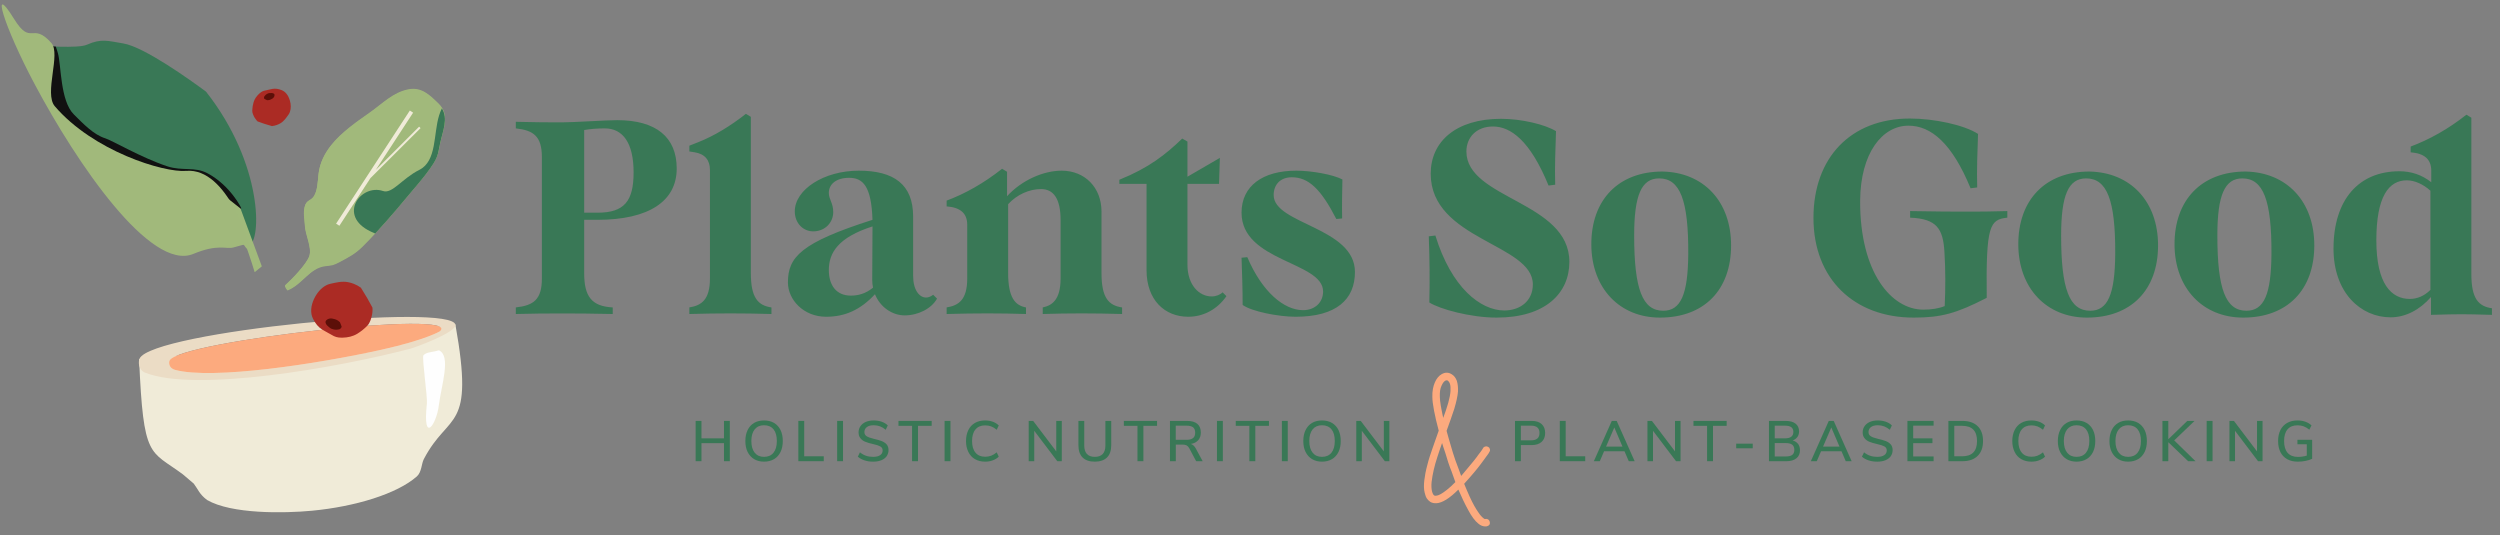 <?xml version="1.0" encoding="UTF-8"?>
<svg width="439px" height="94px" viewBox="0 0 439 94" version="1.1" xmlns="http://www.w3.org/2000/svg" xmlns:xlink="http://www.w3.org/1999/xlink">
    <rect x="0" y="0" width="439" height="94" fill="#808080" stroke="none"/>
    <title>Plants So Good - Holistic Nutrition and Plant-Based Cooking</title>
    <g id="psg-logo" stroke="none" stroke-width="1" fill="none" fill-rule="evenodd">
        <path d="M36.184,16.102 C46.217,28.84 45.952,42.392 43.698,43.095 C43.14,43.269 43.002,39.817 40.099,38.807 C30.839,35.585 10.885,28.751 3.891,7.984 C7.684,8.032 13.692,8.557 15.275,7.848 C17.804,6.717 18.977,7.191 21.64,7.627 C25.32,8.229 33.464,14.084 36.184,16.102" id="Fill-214" fill="#397856"></path>
        <path d="M10.178,9.383 C10.038,8.886 9.912,8.484 9.797,8.184 C9.626,8.169 9.371,8.17 9.182,8.101 C7.8,7.594 8.679,12.265 8.261,13.982 C7.756,16.054 9.358,21.516 12.604,23.49 C15.082,24.997 35.804,40.01 42.374,36.603 C42.437,36.57 40.427,32.558 36.471,30.445 C34.127,29.193 32.057,30.097 29.357,29.196 C24.75,27.66 19.71,24.671 18.509,24.297 C16.439,23.652 14.677,21.793 12.949,20.073 C10.571,17.707 10.753,11.423 10.178,9.383" id="Fill-215" fill="#111111"></path>
        <path d="M42.233,36.615 L45.979,46.772 L44.718,47.793 C44.718,47.793 41.805,37.936 39.668,35.928 C37.532,33.92 35.655,31.262 42.233,36.615" id="Fill-216" fill="#A1BA7B"></path>
        <path d="M43.879,43.192 C43.879,43.192 40.019,29.388 32.698,30.006 C28.75,30.34 16.354,26.528 9.62,18.651 C7.705,16.409 10.713,9.465 9.028,7.557 C5.658,3.741 5.472,8.183 2.464,3.315 C-1.714,-3.448 0.54,4.34 6.07,14.751 C13.501,28.743 26.457,47.701 33.942,44.588 C38.275,42.787 39.659,43.787 40.953,43.463 C43.557,42.813 42.384,42.78 43.424,43.734 C43.799,43.511 43.805,43.606 43.879,43.192" id="Fill-217" fill="#A1B97B"></path>
        <path d="M52.25,60.514 L79.961,56.947 C83.382,76.021 78.851,72.133 74.419,80.631 C73.996,81.442 74.059,82.902 73.193,83.664 C69.723,86.718 62.411,88.955 54.774,89.684 C49.851,90.153 40.63,90.278 36.366,87.801 C34.984,86.759 34.823,85.981 34.023,84.921 C34.004,84.896 32.295,83.43 32.11,83.293 C26.273,78.96 25.179,80.74 24.428,63.08 L52.25,60.514" id="Fill-218" fill="#F0EBD8"></path>
        <path d="M72.067,61.229 C59.068,64.635 34.261,68.932 25.488,65.441 C24.27,64.957 24.269,63.512 24.507,62.973 C26.606,58.218 79.729,53.124 79.971,57.062 C80.053,58.406 72.879,61.016 72.067,61.229 Z M77.228,58.188 C77.228,58.188 74.763,59.68 67.046,61.398 C55.82,63.897 37.291,66.73 30.729,64.945 C29.654,64.654 29.595,63.676 29.779,63.305 C31.491,59.851 81.783,54.304 77.228,58.188 L77.228,58.188 Z" id="Fill-219" fill="#EBDCC5"></path>
        <path d="M77.228,58.187 C77.228,58.187 74.763,59.68 67.046,61.398 C55.82,63.897 37.291,66.73 30.729,64.946 C29.654,64.654 29.595,63.676 29.779,63.305 C31.491,59.851 81.783,54.304 77.228,58.187" id="Fill-220" fill="#FCAA7E"></path>
        <path d="M77.07,61.514 C79.28,62.469 77.486,67.687 77.061,71.169 C76.635,74.652 74.164,78.088 74.965,70.856 C75.09,69.727 74.05,62.704 74.358,62.383 C74.927,61.79 75.765,61.901 77.07,61.514" id="Fill-221" fill="#FEFEFE"></path>
        <path d="M57.127,46.64 C58.393,46.483 58.48,46.551 59.733,45.881 C61.271,45.056 62.385,44.498 63.653,43.238 C67.094,39.82 70.273,35.953 73.39,32.236 C74.391,31.042 75.374,29.822 76.203,28.5 C77.002,27.228 77.034,26.335 77.339,24.922 C77.846,22.577 79.045,20.138 76.997,18.16 C75.452,16.667 74.041,15.239 71.726,15.679 C69.045,16.188 67.177,18.165 65.043,19.673 C62.73,21.307 60.036,23.128 58.173,25.458 C57.006,26.919 56.165,28.58 55.949,30.521 C55.809,31.771 55.794,33.702 54.936,34.675 C54.51,35.157 53.896,35.192 53.609,35.967 C53.176,37.141 53.506,38.356 53.56,39.552 C53.631,41.152 54.799,43.315 54.353,44.853 C53.945,46.261 51.137,49.15 50.053,50.098 C50.114,50.355 50.336,50.729 50.513,50.898 C53.105,49.879 54.366,46.984 57.127,46.64" id="Fill-222" fill="#A1B97B"></path>
        <path d="M57.1,46.753 C58.366,46.595 58.453,46.663 59.706,45.993 C61.244,45.169 62.358,44.61 63.626,43.35 C67.067,39.932 70.246,36.065 73.363,32.349 C74.364,31.154 75.347,29.934 76.176,28.612 C76.975,27.34 77.007,26.447 77.312,25.034 C77.82,22.689 79.018,20.25 76.97,18.272 C75.425,16.779 74.015,15.351 71.699,15.791 C69.018,16.3 67.15,18.277 65.016,19.785 C62.703,21.419 60.009,23.24 58.146,25.57 C56.979,27.031 56.138,28.692 55.922,30.633 C55.782,31.883 55.767,33.815 54.909,34.787 C54.483,35.27 53.869,35.304 53.582,36.079 C53.149,37.253 53.479,38.468 53.533,39.665 C53.604,41.265 54.772,43.427 54.327,44.966 C53.918,46.374 51.11,49.262 50.026,50.21 C50.087,50.467 50.309,50.841 50.486,51.01 C53.078,49.991 54.34,47.096 57.1,46.753" id="Fill-223" fill="#A1B97B"></path>
        <path d="M65.887,41.008 C68.479,38.218 70.94,35.238 73.363,32.349 C74.364,31.154 75.347,29.934 76.176,28.612 C76.975,27.34 77.007,26.447 77.312,25.034 C77.756,22.982 78.73,20.858 77.593,19.034 C77.41,19.402 77.245,19.812 77.104,20.269 C76.091,23.537 76.724,28.275 73.64,29.826 C70.599,31.356 68.877,34.093 67.264,33.543 C63.364,32.216 59.181,37.85 65.1,40.658 C65.356,40.779 65.619,40.895 65.887,41.008" id="Fill-224" fill="#397856"></path>
        <polyline id="Fill-225" fill="#F0EBD8" points="65.104 31.225 73.853 22.497 73.6 22.243 65.991 29.834 72.543 19.784 71.968 19.408 59.018 39.271 59.594 39.646 65.093 31.213 65.104 31.225"></polyline>
        <path d="M54.698,55.175 C54.75,55.458 54.841,55.734 54.979,56 C55.419,56.854 55.862,57.42 56.625,57.903 C57.14,58.229 57.683,58.462 58.197,58.783 C58.807,59.164 59.272,59.291 59.969,59.296 C60.036,59.296 60.102,59.296 60.167,59.294 C61.068,59.272 61.975,59.082 62.766,58.59 C63.398,58.198 63.99,57.722 64.523,57.171 C64.966,56.714 65.212,55.888 65.338,55.235 C65.389,54.966 65.417,54.69 65.419,54.408 C65.419,54.277 65.414,54.146 65.404,54.017 C65.1,53.468 64.809,52.909 64.496,52.365 C64.136,51.74 63.76,51.127 63.375,50.52 C62.999,50.246 62.582,50.017 62.134,49.841 C61.813,49.715 61.475,49.616 61.125,49.548 C60.057,49.341 59,49.615 57.956,49.848 C57.013,50.06 56.143,50.844 55.578,51.714 C54.941,52.696 54.479,53.989 54.698,55.175" id="Fill-226" fill="#AB2B24"></path>
        <path d="M57.155,56.53 C57.15,56.583 57.155,56.639 57.174,56.698 C57.233,56.886 57.311,57.026 57.477,57.183 C57.589,57.288 57.714,57.381 57.826,57.486 C57.96,57.61 58.072,57.677 58.251,57.746 C58.269,57.753 58.286,57.759 58.303,57.766 C58.537,57.85 58.783,57.906 59.02,57.899 C59.208,57.894 59.392,57.871 59.565,57.829 C59.709,57.794 59.826,57.677 59.9,57.578 C59.931,57.538 59.956,57.493 59.974,57.445 C59.983,57.423 59.99,57.4 59.996,57.378 C59.952,57.254 59.913,57.13 59.867,57.007 C59.814,56.865 59.757,56.724 59.697,56.584 C59.617,56.5 59.524,56.42 59.42,56.346 C59.345,56.294 59.264,56.244 59.178,56.198 C58.915,56.058 58.624,56.002 58.339,55.94 C58.082,55.884 57.807,55.933 57.605,56.026 C57.377,56.131 57.174,56.306 57.155,56.53" id="Fill-227" fill="#5C0F08"></path>
        <path d="M49.938,16.1 C49.789,15.985 49.624,15.89 49.442,15.821 C48.855,15.598 48.394,15.516 47.812,15.614 C47.42,15.68 47.055,15.803 46.665,15.871 C46.202,15.951 45.922,16.092 45.581,16.394 C45.548,16.422 45.516,16.451 45.485,16.481 C45.057,16.884 44.699,17.371 44.529,17.955 C44.393,18.421 44.312,18.91 44.293,19.41 C44.277,19.825 44.517,20.334 44.741,20.706 C44.833,20.859 44.94,21.005 45.061,21.143 C45.118,21.207 45.178,21.268 45.239,21.326 C45.626,21.461 46.011,21.606 46.4,21.734 C46.847,21.881 47.297,22.015 47.748,22.142 C48.05,22.111 48.353,22.041 48.647,21.931 C48.859,21.853 49.066,21.754 49.265,21.635 C49.875,21.27 50.269,20.676 50.675,20.108 C51.041,19.594 51.122,18.834 51.017,18.165 C50.899,17.41 50.561,16.581 49.938,16.1" id="Fill-228" fill="#AB2B24"></path>
        <path d="M48.154,16.512 C48.133,16.484 48.105,16.459 48.071,16.438 C47.96,16.373 47.861,16.339 47.712,16.335 C47.612,16.332 47.51,16.342 47.41,16.34 C47.291,16.337 47.208,16.353 47.09,16.398 C47.079,16.403 47.068,16.407 47.057,16.411 C46.907,16.472 46.762,16.553 46.65,16.659 C46.561,16.743 46.482,16.835 46.416,16.93 C46.361,17.01 46.355,17.117 46.362,17.198 C46.365,17.231 46.373,17.264 46.384,17.295 C46.39,17.31 46.396,17.324 46.403,17.338 C46.478,17.379 46.551,17.421 46.627,17.461 C46.714,17.507 46.804,17.551 46.895,17.593 C46.97,17.599 47.05,17.597 47.133,17.587 C47.192,17.58 47.253,17.569 47.315,17.554 C47.503,17.508 47.669,17.408 47.835,17.315 C47.984,17.229 48.097,17.086 48.154,16.953 C48.219,16.802 48.241,16.629 48.154,16.512" id="Fill-229" fill="#5C0F08"></path>
        <polyline id="Fill-230" fill="#397856" points="127.132 73.912 128.155 73.912 128.155 80.987 127.132 80.987 127.132 77.816 123.178 77.816 123.178 80.987 122.154 80.987 122.154 73.912 123.178 73.912 123.178 76.973 127.132 76.973 127.132 73.912"></polyline>
        <path d="M134.166,81.067 C133.494,81.067 132.922,80.917 132.43,80.625 C131.938,80.335 131.557,79.913 131.286,79.371 C131.015,78.829 130.885,78.187 130.885,77.454 C130.885,76.712 131.015,76.069 131.286,75.517 C131.547,74.975 131.928,74.554 132.42,74.263 C132.912,73.972 133.494,73.832 134.166,73.832 C134.838,73.832 135.431,73.972 135.922,74.263 C136.414,74.554 136.795,74.975 137.066,75.517 C137.327,76.069 137.458,76.712 137.458,77.444 C137.458,78.177 137.327,78.819 137.066,79.361 C136.795,79.913 136.414,80.335 135.922,80.625 C135.431,80.917 134.838,81.067 134.166,81.067 Z M134.166,80.224 C134.879,80.224 135.431,79.983 135.822,79.502 C136.214,79.02 136.414,78.337 136.414,77.444 C136.414,76.551 136.223,75.869 135.832,75.387 C135.441,74.915 134.879,74.674 134.166,74.674 C133.464,74.674 132.922,74.915 132.53,75.387 C132.139,75.869 131.938,76.551 131.938,77.444 C131.938,78.337 132.139,79.02 132.53,79.502 C132.922,79.983 133.464,80.224 134.166,80.224 L134.166,80.224 Z" id="Fill-231" fill="#397856"></path>
        <polyline id="Fill-232" fill="#397856" points="140.188 80.987 140.188 73.912 141.221 73.912 141.221 80.124 144.653 80.124 144.653 80.987 140.188 80.987"></polyline>
        <polygon id="Fill-233" fill="#397856" points="147.002 80.987 148.036 80.987 148.036 73.912 147.002 73.912"></polygon>
        <path d="M153.324,81.067 C152.772,81.067 152.27,80.997 151.819,80.846 C151.357,80.696 150.966,80.485 150.634,80.194 L151.006,79.431 C151.357,79.713 151.719,79.913 152.09,80.034 C152.461,80.164 152.873,80.224 153.335,80.224 C153.866,80.224 154.268,80.124 154.559,79.923 C154.85,79.732 154.99,79.451 154.99,79.09 C154.99,78.779 154.86,78.548 154.589,78.398 C154.318,78.247 153.896,78.107 153.304,77.976 C152.742,77.856 152.281,77.715 151.919,77.565 C151.558,77.414 151.277,77.203 151.076,76.932 C150.866,76.672 150.765,76.34 150.765,75.929 C150.765,75.517 150.875,75.146 151.096,74.835 C151.307,74.524 151.618,74.273 152.02,74.092 C152.421,73.922 152.883,73.832 153.415,73.832 C153.906,73.832 154.378,73.902 154.82,74.052 C155.251,74.203 155.612,74.424 155.893,74.705 L155.532,75.467 C155.201,75.196 154.87,74.996 154.529,74.865 C154.177,74.735 153.816,74.674 153.425,74.674 C152.913,74.674 152.522,74.775 152.23,74.986 C151.94,75.196 151.789,75.498 151.789,75.869 C151.789,76.19 151.919,76.431 152.17,76.591 C152.421,76.762 152.832,76.913 153.395,77.043 C153.987,77.174 154.458,77.314 154.83,77.454 C155.191,77.605 155.482,77.795 155.703,78.047 C155.913,78.297 156.024,78.628 156.024,79.03 C156.024,79.441 155.913,79.793 155.703,80.104 C155.482,80.415 155.171,80.646 154.769,80.816 C154.358,80.987 153.876,81.067 153.324,81.067" id="Fill-234" fill="#397856"></path>
        <polyline id="Fill-235" fill="#397856" points="160.159 80.987 160.159 74.775 157.77 74.775 157.77 73.912 163.601 73.912 163.601 74.775 161.202 74.775 161.202 80.987 160.159 80.987"></polyline>
        <polygon id="Fill-236" fill="#397856" points="165.868 80.987 166.902 80.987 166.902 73.912 165.868 73.912"></polygon>
        <path d="M172.983,81.067 C172.301,81.067 171.709,80.917 171.207,80.625 C170.695,80.335 170.314,79.913 170.043,79.361 C169.772,78.819 169.632,78.177 169.632,77.444 C169.632,76.712 169.772,76.069 170.043,75.517 C170.314,74.975 170.695,74.554 171.207,74.263 C171.709,73.972 172.301,73.832 172.983,73.832 C173.465,73.832 173.917,73.902 174.328,74.052 C174.739,74.203 175.091,74.424 175.382,74.705 L175.021,75.467 C174.69,75.196 174.368,74.996 174.047,74.875 C173.716,74.755 173.365,74.695 172.994,74.695 C172.261,74.695 171.689,74.936 171.297,75.407 C170.896,75.879 170.695,76.561 170.695,77.444 C170.695,78.327 170.896,79.01 171.297,79.482 C171.689,79.963 172.261,80.204 172.994,80.204 C173.365,80.204 173.716,80.144 174.047,80.023 C174.368,79.903 174.69,79.703 175.021,79.431 L175.382,80.194 C175.091,80.475 174.739,80.686 174.328,80.836 C173.917,80.997 173.465,81.067 172.983,81.067" id="Fill-237" fill="#397856"></path>
        <polyline id="Fill-238" fill="#397856" points="185.478 73.912 186.451 73.912 186.451 80.987 185.659 80.987 181.614 75.648 181.614 80.987 180.641 80.987 180.641 73.912 181.423 73.912 185.478 79.261 185.478 73.912"></polyline>
        <path d="M192.251,81.067 C191.308,81.067 190.596,80.826 190.103,80.335 C189.612,79.843 189.371,79.13 189.371,78.177 L189.371,73.912 L190.395,73.912 L190.395,78.247 C190.395,78.9 190.555,79.391 190.866,79.723 C191.177,80.054 191.639,80.224 192.251,80.224 C192.864,80.224 193.325,80.054 193.636,79.723 C193.947,79.391 194.108,78.9 194.108,78.247 L194.108,73.912 L195.132,73.912 L195.132,78.177 C195.132,79.12 194.891,79.833 194.399,80.324 C193.907,80.816 193.185,81.067 192.251,81.067" id="Fill-239" fill="#397856"></path>
        <polyline id="Fill-240" fill="#397856" points="199.738 80.987 199.738 74.775 197.349 74.775 197.349 73.912 203.18 73.912 203.18 74.775 200.781 74.775 200.781 80.987 199.738 80.987"></polyline>
        <path d="M211.188,80.987 L210.044,80.987 L208.839,78.719 C208.709,78.478 208.548,78.308 208.368,78.207 C208.177,78.117 207.936,78.067 207.635,78.067 L206.471,78.067 L206.471,80.987 L205.447,80.987 L205.447,73.912 L208.458,73.912 C209.241,73.912 209.843,74.083 210.254,74.433 C210.666,74.785 210.866,75.286 210.866,75.959 C210.866,76.501 210.716,76.943 210.415,77.294 C210.104,77.645 209.672,77.866 209.11,77.956 C209.462,78.067 209.742,78.327 209.973,78.739 L211.188,80.987 Z M208.337,77.234 C208.859,77.234 209.251,77.133 209.502,76.922 C209.752,76.722 209.873,76.411 209.873,75.979 C209.873,75.548 209.752,75.237 209.502,75.036 C209.251,74.845 208.869,74.745 208.337,74.745 L206.461,74.745 L206.461,77.234 L208.337,77.234 L208.337,77.234 Z" id="Fill-241" fill="#397856"></path>
        <polygon id="Fill-242" fill="#397856" points="213.697 80.987 214.731 80.987 214.731 73.912 213.697 73.912"></polygon>
        <polyline id="Fill-243" fill="#397856" points="219.387 80.987 219.387 74.775 216.998 74.775 216.998 73.912 222.829 73.912 222.829 74.775 220.431 74.775 220.431 80.987 219.387 80.987"></polyline>
        <polygon id="Fill-244" fill="#397856" points="225.097 80.987 226.131 80.987 226.131 73.912 225.097 73.912"></polygon>
        <path d="M232.142,81.067 C231.469,81.067 230.897,80.917 230.405,80.625 C229.914,80.335 229.532,79.913 229.262,79.371 C228.99,78.829 228.86,78.187 228.86,77.454 C228.86,76.712 228.99,76.069 229.262,75.517 C229.522,74.975 229.904,74.554 230.395,74.263 C230.887,73.972 231.469,73.832 232.142,73.832 C232.814,73.832 233.406,73.972 233.898,74.263 C234.389,74.554 234.771,74.975 235.042,75.517 C235.303,76.069 235.433,76.712 235.433,77.444 C235.433,78.177 235.303,78.819 235.042,79.361 C234.771,79.913 234.389,80.335 233.898,80.625 C233.406,80.917 232.814,81.067 232.142,81.067 Z M232.142,80.224 C232.854,80.224 233.406,79.983 233.798,79.502 C234.189,79.02 234.389,78.337 234.389,77.444 C234.389,76.551 234.199,75.869 233.808,75.387 C233.416,74.915 232.854,74.674 232.142,74.674 C231.439,74.674 230.897,74.915 230.506,75.387 C230.115,75.869 229.914,76.551 229.914,77.444 C229.914,78.337 230.115,79.02 230.506,79.502 C230.897,79.983 231.439,80.224 232.142,80.224 L232.142,80.224 Z" id="Fill-245" fill="#397856"></path>
        <polyline id="Fill-246" fill="#397856" points="243 73.912 243.973 73.912 243.973 80.987 243.181 80.987 239.136 75.648 239.136 80.987 238.163 80.987 238.163 73.912 238.945 73.912 243 79.261 243 73.912"></polyline>
        <path d="M266.031,73.912 L268.961,73.912 C269.714,73.912 270.296,74.092 270.708,74.464 C271.119,74.835 271.329,75.357 271.329,76.029 C271.329,76.701 271.119,77.224 270.708,77.595 C270.296,77.966 269.714,78.157 268.961,78.157 L267.065,78.157 L267.065,80.987 L266.031,80.987 L266.031,73.912 Z M268.851,77.324 C269.844,77.324 270.336,76.893 270.336,76.029 C270.336,75.177 269.844,74.745 268.851,74.745 L267.065,74.745 L267.065,77.324 L268.851,77.324 L268.851,77.324 Z" id="Fill-247" fill="#397856"></path>
        <polyline id="Fill-248" fill="#397856" points="273.899 80.987 273.899 73.912 274.933 73.912 274.933 80.124 278.365 80.124 278.365 80.987 273.899 80.987"></polyline>
        <path d="M286.012,80.987 L285.259,79.241 L281.676,79.241 L280.924,80.987 L279.88,80.987 L283.031,73.912 L283.894,73.912 L287.045,80.987 L286.012,80.987 Z M282.028,78.418 L284.908,78.418 L283.472,75.066 L282.028,78.418 L282.028,78.418 Z" id="Fill-249" fill="#397856"></path>
        <polyline id="Fill-250" fill="#397856" points="294.13 73.912 295.104 73.912 295.104 80.987 294.311 80.987 290.267 75.648 290.267 80.987 289.293 80.987 289.293 73.912 290.076 73.912 294.13 79.261 294.13 73.912"></polyline>
        <polyline id="Fill-251" fill="#397856" points="299.76 80.987 299.76 74.775 297.372 74.775 297.372 73.912 303.202 73.912 303.202 74.775 300.803 74.775 300.803 80.987 299.76 80.987"></polyline>
        <polygon id="Fill-252" fill="#397856" points="304.878 78.719 307.778 78.719 307.778 77.906 304.878 77.906"></polygon>
        <path d="M314.793,77.344 C315.204,77.454 315.515,77.665 315.746,77.956 C315.967,78.247 316.077,78.619 316.077,79.06 C316.077,79.672 315.866,80.144 315.455,80.475 C315.033,80.816 314.452,80.987 313.699,80.987 L310.628,80.987 L310.628,73.912 L313.588,73.912 C314.321,73.912 314.893,74.072 315.305,74.394 C315.716,74.725 315.917,75.177 315.917,75.758 C315.917,76.13 315.816,76.461 315.626,76.732 C315.425,77.003 315.144,77.214 314.793,77.344 Z M311.642,76.973 L313.428,76.973 C314.421,76.973 314.913,76.601 314.913,75.849 C314.913,75.478 314.793,75.196 314.552,75.016 C314.301,74.835 313.93,74.745 313.428,74.745 L311.642,74.745 L311.642,76.973 Z M313.588,80.154 C314.1,80.154 314.482,80.063 314.723,79.873 C314.963,79.682 315.084,79.391 315.084,79 C315.084,78.599 314.963,78.297 314.723,78.096 C314.472,77.906 314.1,77.806 313.588,77.806 L311.642,77.806 L311.642,80.154 L313.588,80.154 L313.588,80.154 Z" id="Fill-253" fill="#397856"></path>
        <path d="M324.115,80.987 L323.363,79.241 L319.78,79.241 L319.027,80.987 L317.984,80.987 L321.135,73.912 L321.998,73.912 L325.149,80.987 L324.115,80.987 Z M320.131,78.418 L323.011,78.418 L321.576,75.066 L320.131,78.418 L320.131,78.418 Z" id="Fill-254" fill="#397856"></path>
        <path d="M329.645,81.067 C329.093,81.067 328.591,80.997 328.14,80.846 C327.678,80.696 327.287,80.485 326.955,80.194 L327.327,79.431 C327.678,79.713 328.039,79.913 328.41,80.034 C328.782,80.164 329.193,80.224 329.655,80.224 C330.187,80.224 330.588,80.124 330.879,79.923 C331.17,79.732 331.311,79.451 331.311,79.09 C331.311,78.779 331.18,78.548 330.909,78.398 C330.638,78.247 330.217,78.107 329.625,77.976 C329.063,77.856 328.601,77.715 328.24,77.565 C327.879,77.414 327.598,77.203 327.397,76.932 C327.186,76.672 327.086,76.34 327.086,75.929 C327.086,75.517 327.196,75.146 327.417,74.835 C327.628,74.524 327.939,74.273 328.34,74.092 C328.742,73.922 329.203,73.832 329.735,73.832 C330.227,73.832 330.699,73.902 331.14,74.052 C331.572,74.203 331.933,74.424 332.214,74.705 L331.852,75.467 C331.521,75.196 331.191,74.996 330.849,74.865 C330.498,74.735 330.136,74.674 329.745,74.674 C329.234,74.674 328.842,74.775 328.551,74.986 C328.26,75.196 328.109,75.498 328.109,75.869 C328.109,76.19 328.24,76.431 328.491,76.591 C328.742,76.762 329.153,76.913 329.715,77.043 C330.307,77.174 330.779,77.314 331.15,77.454 C331.511,77.605 331.803,77.795 332.023,78.047 C332.234,78.297 332.345,78.628 332.345,79.03 C332.345,79.441 332.234,79.793 332.023,80.104 C331.803,80.415 331.491,80.646 331.09,80.816 C330.678,80.987 330.197,81.067 329.645,81.067" id="Fill-255" fill="#397856"></path>
        <polyline id="Fill-256" fill="#397856" points="334.944 80.987 334.944 73.912 339.54 73.912 339.54 74.745 335.957 74.745 335.957 76.973 339.339 76.973 339.339 77.816 335.957 77.816 335.957 80.154 339.54 80.154 339.54 80.987 334.944 80.987"></polyline>
        <path d="M342.139,73.912 L344.618,73.912 C345.762,73.912 346.645,74.223 347.277,74.835 C347.91,75.447 348.221,76.32 348.221,77.444 C348.221,78.568 347.91,79.441 347.277,80.054 C346.645,80.676 345.762,80.987 344.618,80.987 L342.139,80.987 L342.139,73.912 Z M344.558,80.124 C346.294,80.124 347.167,79.231 347.167,77.444 C347.167,75.668 346.294,74.775 344.558,74.775 L343.173,74.775 L343.173,80.124 L344.558,80.124 L344.558,80.124 Z" id="Fill-257" fill="#397856"></path>
        <path d="M356.71,81.067 C356.028,81.067 355.436,80.917 354.934,80.625 C354.422,80.335 354.041,79.913 353.77,79.361 C353.499,78.819 353.358,78.177 353.358,77.444 C353.358,76.712 353.499,76.069 353.77,75.517 C354.041,74.975 354.422,74.554 354.934,74.263 C355.436,73.972 356.028,73.832 356.71,73.832 C357.192,73.832 357.644,73.902 358.055,74.052 C358.466,74.203 358.818,74.424 359.109,74.705 L358.748,75.467 C358.417,75.196 358.095,74.996 357.774,74.875 C357.443,74.755 357.092,74.695 356.72,74.695 C355.988,74.695 355.416,74.936 355.024,75.407 C354.623,75.879 354.422,76.561 354.422,77.444 C354.422,78.327 354.623,79.01 355.024,79.482 C355.416,79.963 355.988,80.204 356.72,80.204 C357.092,80.204 357.443,80.144 357.774,80.023 C358.095,79.903 358.417,79.703 358.748,79.431 L359.109,80.194 C358.818,80.475 358.466,80.686 358.055,80.836 C357.644,80.997 357.192,81.067 356.71,81.067" id="Fill-258" fill="#397856"></path>
        <path d="M364.639,81.067 C363.966,81.067 363.394,80.917 362.902,80.625 C362.411,80.335 362.029,79.913 361.759,79.371 C361.487,78.829 361.357,78.187 361.357,77.454 C361.357,76.712 361.487,76.069 361.759,75.517 C362.019,74.975 362.401,74.554 362.892,74.263 C363.384,73.972 363.966,73.832 364.639,73.832 C365.311,73.832 365.903,73.972 366.395,74.263 C366.886,74.554 367.268,74.975 367.539,75.517 C367.8,76.069 367.93,76.712 367.93,77.444 C367.93,78.177 367.8,78.819 367.539,79.361 C367.268,79.913 366.886,80.335 366.395,80.625 C365.903,80.917 365.311,81.067 364.639,81.067 Z M364.639,80.224 C365.351,80.224 365.903,79.983 366.295,79.502 C366.686,79.02 366.886,78.337 366.886,77.444 C366.886,76.551 366.696,75.869 366.305,75.387 C365.913,74.915 365.351,74.674 364.639,74.674 C363.936,74.674 363.394,74.915 363.003,75.387 C362.612,75.869 362.411,76.551 362.411,77.444 C362.411,78.337 362.612,79.02 363.003,79.502 C363.394,79.983 363.936,80.224 364.639,80.224 L364.639,80.224 Z" id="Fill-259" fill="#397856"></path>
        <path d="M373.701,81.067 C373.029,81.067 372.456,80.917 371.965,80.625 C371.473,80.335 371.092,79.913 370.821,79.371 C370.55,78.829 370.419,78.187 370.419,77.454 C370.419,76.712 370.55,76.069 370.821,75.517 C371.081,74.975 371.463,74.554 371.955,74.263 C372.446,73.972 373.029,73.832 373.701,73.832 C374.373,73.832 374.965,73.972 375.457,74.263 C375.949,74.554 376.33,74.975 376.601,75.517 C376.862,76.069 376.992,76.712 376.992,77.444 C376.992,78.177 376.862,78.819 376.601,79.361 C376.33,79.913 375.949,80.335 375.457,80.625 C374.965,80.917 374.373,81.067 373.701,81.067 Z M373.701,80.224 C374.413,80.224 374.965,79.983 375.357,79.502 C375.748,79.02 375.949,78.337 375.949,77.444 C375.949,76.551 375.758,75.869 375.367,75.387 C374.975,74.915 374.413,74.674 373.701,74.674 C372.998,74.674 372.456,74.915 372.065,75.387 C371.674,75.869 371.473,76.551 371.473,77.444 C371.473,78.337 371.674,79.02 372.065,79.502 C372.456,79.983 372.998,80.224 373.701,80.224 L373.701,80.224 Z" id="Fill-260" fill="#397856"></path>
        <polyline id="Fill-261" fill="#397856" points="385.533 80.987 384.238 80.987 380.756 77.655 380.756 80.987 379.722 80.987 379.722 73.912 380.756 73.912 380.756 77.133 384.088 73.912 385.362 73.912 381.79 77.334 385.533 80.987"></polyline>
        <polygon id="Fill-262" fill="#397856" points="387.49 80.987 388.524 80.987 388.524 73.912 387.49 73.912"></polygon>
        <polyline id="Fill-263" fill="#397856" points="396.331 73.912 397.304 73.912 397.304 80.987 396.511 80.987 392.467 75.648 392.467 80.987 391.493 80.987 391.493 73.912 392.276 73.912 396.331 79.261 396.331 73.912"></polyline>
        <path d="M406.014,77.234 L406.014,80.565 C405.713,80.716 405.332,80.836 404.88,80.927 C404.429,81.027 403.967,81.067 403.496,81.067 C402.783,81.067 402.161,80.927 401.639,80.636 C401.117,80.345 400.715,79.933 400.445,79.391 C400.174,78.849 400.033,78.197 400.033,77.444 C400.033,76.701 400.174,76.059 400.445,75.507 C400.715,74.966 401.117,74.554 401.629,74.263 C402.141,73.972 402.743,73.832 403.435,73.832 C403.937,73.832 404.398,73.902 404.82,74.052 C405.242,74.203 405.603,74.414 405.894,74.695 L405.523,75.457 C405.192,75.186 404.86,74.986 404.529,74.865 C404.198,74.745 403.837,74.685 403.445,74.685 C402.683,74.685 402.101,74.915 401.699,75.387 C401.288,75.859 401.087,76.551 401.087,77.444 C401.087,78.358 401.298,79.05 401.709,79.522 C402.121,79.993 402.733,80.234 403.525,80.234 C404.048,80.234 404.559,80.154 405.071,80.003 L405.071,78.016 L403.425,78.016 L403.425,77.234 L406.014,77.234" id="Fill-264" fill="#397856"></path>
        <path d="M261.607,91.653 C261.64,91.818 261.64,91.982 261.541,92.146 C261.443,92.278 261.279,92.376 261.114,92.409 C261.049,92.442 260.95,92.442 260.819,92.442 C260.392,92.442 259.997,92.278 259.636,91.982 C259.012,91.489 258.42,90.701 257.829,89.584 C257.205,88.467 256.646,87.251 256.088,85.97 C254.544,87.514 253.263,88.303 252.244,88.368 C252.08,88.368 251.916,88.368 251.719,88.335 C251.522,88.303 251.324,88.237 251.127,88.106 C250.93,87.974 250.733,87.777 250.569,87.547 C250.405,87.317 250.273,86.956 250.175,86.529 C250.01,85.904 250.01,85.149 250.109,84.328 C250.208,83.506 250.372,82.619 250.635,81.667 C250.865,80.714 251.193,79.728 251.554,78.71 C251.916,77.692 252.277,76.64 252.639,75.622 C252.277,74.308 252.014,73.125 251.817,72.107 C251.62,71.088 251.522,70.267 251.522,69.709 C251.489,68.723 251.653,67.869 251.949,67.179 C252.244,66.489 252.639,65.996 253.164,65.701 C253.788,65.339 254.38,65.373 254.938,65.734 C255.332,65.964 255.628,66.358 255.825,66.883 C255.989,67.442 256.055,68.066 256.022,68.756 C255.957,69.578 255.727,70.596 255.365,71.811 C254.971,73.027 254.511,74.308 254.019,75.655 C254.248,76.476 254.478,77.33 254.741,78.184 C254.971,79.039 255.267,79.926 255.562,80.813 C255.727,81.305 255.924,81.765 256.088,82.225 C256.253,82.685 256.416,83.145 256.581,83.572 L256.811,83.309 C257.271,82.784 257.698,82.258 258.125,81.732 C258.552,81.24 258.913,80.78 259.242,80.353 C259.537,79.926 259.8,79.597 260.03,79.301 C260.227,79.006 260.359,78.841 260.392,78.743 C260.49,78.513 260.72,78.381 261.049,78.381 C261.213,78.415 261.377,78.48 261.509,78.611 C261.607,78.776 261.673,78.94 261.64,79.104 C261.64,79.137 261.64,79.203 261.607,79.236 C261.574,79.268 261.541,79.367 261.476,79.466 C261.41,79.597 261.311,79.761 261.147,79.958 C260.983,80.188 260.786,80.451 260.523,80.813 C260.26,81.174 259.932,81.633 259.537,82.127 C259.11,82.652 258.65,83.211 258.158,83.769 L257.106,84.952 C257.271,85.379 257.435,85.773 257.599,86.134 C257.763,86.529 257.928,86.89 258.092,87.251 C258.65,88.467 259.143,89.321 259.537,89.88 C259.899,90.438 260.227,90.799 260.457,90.963 C260.622,91.128 260.753,91.16 260.851,91.128 C261.016,91.095 261.18,91.128 261.344,91.227 C261.476,91.325 261.574,91.489 261.607,91.653 Z M251.982,87.054 C252.047,87.054 252.179,87.054 252.343,87.021 C252.507,86.989 252.704,86.923 253,86.759 C253.296,86.594 253.624,86.364 254.051,86.036 C254.478,85.707 254.971,85.247 255.562,84.656 C255.332,84.032 255.103,83.408 254.906,82.816 C254.675,82.258 254.478,81.699 254.314,81.207 C254.15,80.648 253.953,80.057 253.788,79.499 C253.591,78.94 253.394,78.349 253.23,77.79 C252.934,78.611 252.672,79.433 252.409,80.221 C252.146,81.042 251.916,81.798 251.752,82.554 C251.588,83.309 251.456,83.999 251.391,84.623 C251.324,85.247 251.357,85.806 251.456,86.266 C251.588,86.759 251.752,87.021 251.982,87.054 Z M253.788,66.851 C253.559,66.982 253.328,67.278 253.131,67.738 C252.901,68.198 252.803,68.854 252.836,69.709 C252.836,70.07 252.901,70.596 253,71.22 C253.098,71.844 253.263,72.567 253.427,73.388 C253.788,72.435 254.084,71.549 254.314,70.727 C254.544,69.906 254.675,69.216 254.708,68.657 C254.741,68.132 254.708,67.705 254.61,67.409 C254.511,67.113 254.38,66.949 254.248,66.851 C254.216,66.818 254.15,66.785 254.051,66.785 C253.953,66.785 253.854,66.818 253.788,66.851 L253.788,66.851 Z" id="Fill-265" fill="#FCAA7E"></path>
        <path d="M90.575,55.14 C93.709,55.044 96.216,55.044 98.772,55.044 C100.942,55.044 103.594,55.044 107.595,55.14 L107.595,53.983 C103.883,53.79 102.581,52.054 102.581,47.956 L102.581,38.601 L104.895,38.601 C113.96,38.601 118.831,35.323 118.831,29.585 C118.831,24.088 115.214,21.099 108.367,21.099 C106.39,21.099 100.797,21.484 98.772,21.484 C96.072,21.484 94.287,21.484 90.575,21.388 L90.575,22.545 C93.661,22.882 95.155,23.895 95.155,27.608 L95.155,48.92 C95.155,52.633 93.661,53.645 90.575,53.983 L90.575,55.14 Z M102.581,37.348 L102.581,22.834 C103.594,22.641 104.992,22.545 106.197,22.545 C109.38,22.545 111.26,25.1 111.26,30.26 C111.26,35.274 109.669,37.348 104.944,37.348 L102.581,37.348 Z M121.048,55.14 C126.208,54.995 130.306,54.995 135.465,55.14 L135.465,53.983 C133.103,53.645 131.849,52.296 131.849,47.956 L131.849,20.52 L130.981,19.989 C128.281,22.111 125.436,23.847 122.64,24.956 L121.048,25.583 L121.048,26.595 L121.965,26.74 C123.797,27.029 124.665,28.138 124.665,29.826 L124.665,48.92 C124.665,52.633 123.17,53.645 121.048,53.983 L121.048,55.14 Z M145.061,55.622 C148.388,55.622 151.088,54.417 153.644,51.668 C154.56,53.935 156.682,55.381 158.851,55.381 C161.262,55.381 163.577,54.176 164.541,52.44 L163.866,51.765 C163.384,52.102 163.046,52.247 162.613,52.247 C161.455,52.247 160.346,50.945 160.346,48.438 L160.346,38.023 C160.346,32.381 156.971,29.97 150.799,29.97 C144.675,29.97 139.564,33.297 139.564,37.107 C139.564,39.228 141.059,40.627 142.795,40.627 C144.916,40.627 146.315,39.035 146.315,37.251 C146.315,35.612 145.543,35.033 145.543,33.876 C145.543,32.333 146.845,31.224 149.111,31.224 C151.522,31.224 153.017,32.671 153.21,38.601 C140.673,42.604 138.359,45.111 138.359,49.595 C138.359,52.633 141.107,55.622 145.061,55.622 Z M149.401,51.91 C146.845,51.91 145.543,50.077 145.543,47.425 C145.543,44.388 147.183,41.687 153.21,39.759 L153.21,40 L153.162,49.161 C153.162,49.643 153.21,50.077 153.306,50.511 C151.956,51.62 150.606,51.91 149.401,51.91 Z M166.229,55.14 C171.388,54.995 175.486,54.995 180.164,55.14 L180.164,53.983 C178.283,53.645 177.029,52.296 177.029,47.956 L177.029,35.853 C178.572,34.165 180.742,33.201 182.816,33.201 C184.986,33.201 186.239,34.889 186.239,38.601 L186.239,48.92 C186.239,52.633 184.744,53.645 183.105,53.983 L183.105,55.14 C187.782,54.995 191.881,54.995 197.04,55.14 L197.04,53.983 C194.677,53.645 193.424,52.296 193.424,47.956 L193.424,37.155 C193.424,32.912 190.482,29.97 186.432,29.97 C183.201,29.97 179.392,31.658 176.837,34.455 L176.837,30.163 L175.969,29.633 C172.738,32.188 169.459,34.021 166.229,35.227 L166.229,36.239 C168.688,36.432 169.845,37.492 169.845,39.47 L169.845,48.92 C169.845,52.633 168.35,53.645 166.229,53.983 L166.229,55.14 Z M208.661,55.622 C211.264,55.622 213.723,54.369 215.363,52.006 L214.688,51.331 C214.254,51.765 213.531,52.054 212.759,52.054 C210.589,52.054 208.516,50.077 208.516,46.461 L208.516,32.285 L214.061,32.285 L214.209,27.725 L208.516,31.031 L208.516,24.859 L207.6,24.329 C204.707,27.126 201.717,29.489 196.558,31.562 L196.558,32.285 L201.332,32.285 L201.332,47.425 C201.332,52.681 204.514,55.622 208.661,55.622 Z M227.514,55.622 C234.65,55.622 237.929,52.585 237.929,47.763 C237.929,39.903 223.656,39.373 223.656,34.262 C223.656,32.381 224.862,31.128 226.839,31.128 C229.78,31.128 231.958,33.201 234.658,38.457 L235.679,38.36 C235.63,36.094 235.679,33.78 235.727,31.513 C234.079,30.646 230.31,29.97 227.61,29.97 C221.776,29.97 218.015,32.622 218.015,37.348 C218.015,45.979 232.336,45.931 232.336,51.186 C232.336,53.067 230.937,54.465 228.816,54.465 C225.489,54.465 221.631,51.283 219.027,45.159 L218.015,45.256 C218.112,48.004 218.208,50.801 218.208,53.549 C219.799,54.706 224.524,55.622 227.514,55.622 L227.514,55.622 Z" id="Fill-266" fill="#397856"></path>
        <path d="M262.804,55.771 C271.386,55.771 275.581,51.48 275.581,45.984 C275.581,35.376 257.5,34.942 257.5,26.601 C257.5,24.142 259.236,22.213 262.177,22.213 C265.263,22.213 268.694,24.672 271.925,32.58 L273.09,32.435 C272.993,29.301 273.138,26.167 273.234,23.033 C271.346,21.876 267.248,20.863 263.575,20.863 C255.716,20.863 251.232,24.817 251.232,30.507 C251.232,42.126 269.168,42.801 269.168,49.937 C269.168,52.879 266.902,54.518 264.154,54.518 C259.959,54.518 254.848,50.468 252.052,41.355 L250.895,41.5 C251.039,45.55 251.087,49.07 250.991,53.12 C252.823,54.277 258.223,55.771 262.804,55.771 Z M291.492,55.771 C299.206,55.771 303.979,50.95 303.979,43.091 C303.979,35.376 299.158,30.265 291.926,30.121 C284.211,30.121 279.39,35.087 279.438,42.994 C279.486,50.612 284.404,55.771 291.492,55.771 Z M292.07,54.566 C288.406,54.566 286.96,50.757 286.96,41.355 C286.96,34.219 288.261,31.326 291.347,31.326 C295.012,31.326 296.506,35.135 296.458,44.585 C296.41,51.673 295.156,54.566 292.07,54.566 Z M336.043,55.771 C340.865,55.771 343.516,55.048 348.869,52.3 C348.724,39.571 349.398,38.558 352.485,38.221 L352.485,37.064 C349.35,37.16 347.808,37.16 345.252,37.16 C343.083,37.16 340.383,37.16 335.416,37.064 L335.416,38.221 C340.093,38.414 341.202,40.15 341.443,44.248 C341.636,47.382 341.636,50.564 341.491,53.746 C340.43,54.18 339.177,54.373 337.73,54.373 C332.138,54.373 326.593,47.864 326.641,35.28 C326.689,26.842 330.546,22.069 335.127,22.069 C339.129,22.069 342.801,25.203 346.032,33.062 L347.197,32.917 C347.1,29.783 347.245,26.649 347.342,23.515 C344.875,21.924 339.619,20.815 335.368,20.815 C325.002,20.815 318.444,27.662 318.444,38.269 C318.444,48.973 325.58,55.771 336.043,55.771 Z M366.467,55.771 C374.181,55.771 378.955,50.95 378.955,43.091 C378.955,35.376 374.134,30.265 366.901,30.121 C359.186,30.121 354.365,35.087 354.414,42.994 C354.461,50.612 359.379,55.771 366.467,55.771 Z M367.046,54.566 C363.381,54.566 361.935,50.757 361.935,41.355 C361.935,34.219 363.237,31.326 366.323,31.326 C369.987,31.326 371.481,35.135 371.433,44.585 C371.385,51.673 370.132,54.566 367.046,54.566 Z M393.902,55.771 C401.616,55.771 406.39,50.95 406.39,43.091 C406.39,35.376 401.568,30.265 394.335,30.121 C386.621,30.121 381.799,35.087 381.848,42.994 C381.896,50.612 386.814,55.771 393.902,55.771 Z M394.48,54.566 C390.816,54.566 389.369,50.757 389.369,41.355 C389.369,34.219 390.671,31.326 393.757,31.326 C397.421,31.326 398.916,35.135 398.868,44.585 C398.82,51.673 397.566,54.566 394.48,54.566 Z M419.793,55.723 C422.445,55.723 424.952,54.373 426.881,52.155 L426.881,55.289 C432.04,55.145 432.426,55.145 437.585,55.289 L437.585,54.132 C435.222,53.795 433.969,52.444 433.969,48.105 L433.969,20.671 L433.101,20.14 C429.87,22.696 426.544,24.528 423.313,25.733 L423.313,26.746 C425.772,26.938 426.929,28 426.929,29.976 L426.929,32.001 C425.29,30.699 423.409,30.073 421.336,30.073 C414.249,30.073 409.765,34.99 409.765,43.669 C409.765,51.384 414.538,55.723 419.793,55.723 Z M423.168,52.493 C419.938,52.493 417.286,49.889 417.286,42.223 C417.286,34.508 419.456,31.664 422.638,31.664 C424.037,31.664 425.58,32.387 426.785,33.496 L426.785,50.901 C425.724,51.962 424.47,52.493 423.168,52.493 L423.168,52.493 Z" id="Fill-267" fill="#397856"></path>
    </g>
</svg>
